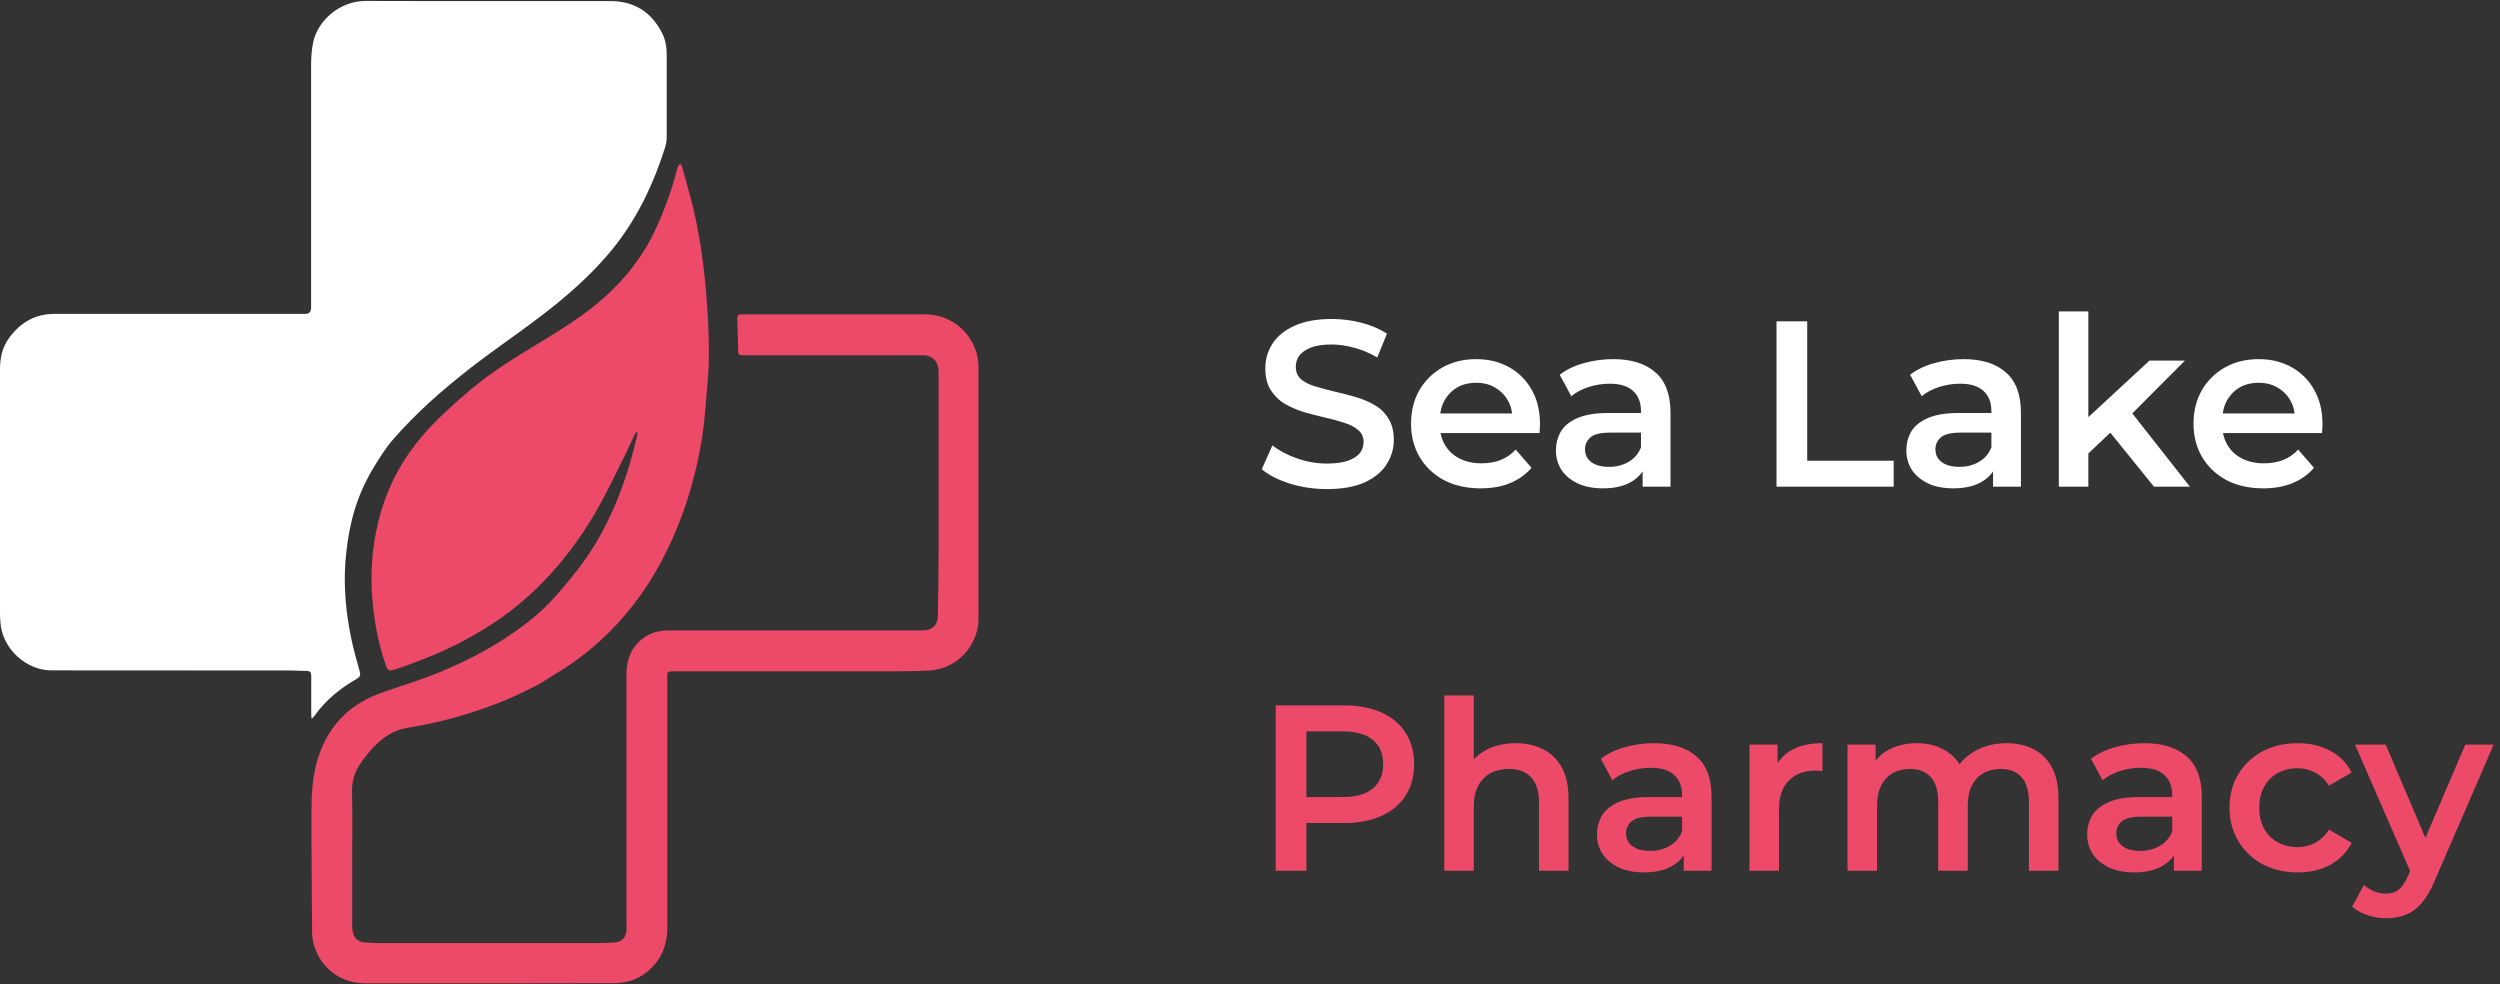 <svg xmlns="http://www.w3.org/2000/svg" fill="none" viewBox="0 0 127 50" height="50" width="127">
<rect x="0" y="0" width="127" height="50" fill="#333333" stroke="none"/>
<path fill="white" d="M67.41 24.845C66.754 24.845 66.126 24.753 65.526 24.569C64.926 24.377 64.45 24.133 64.098 23.837L64.638 22.625C64.974 22.889 65.39 23.108 65.886 23.285C66.382 23.46 66.89 23.549 67.41 23.549C67.85 23.549 68.206 23.5 68.478 23.404C68.75 23.308 68.95 23.18 69.078 23.02C69.206 22.852 69.27 22.665 69.27 22.456C69.27 22.201 69.178 21.997 68.994 21.845C68.81 21.684 68.57 21.561 68.274 21.473C67.986 21.377 67.662 21.288 67.302 21.209C66.95 21.128 66.594 21.037 66.234 20.933C65.882 20.82 65.558 20.68 65.262 20.512C64.974 20.337 64.738 20.105 64.554 19.817C64.37 19.529 64.278 19.16 64.278 18.712C64.278 18.256 64.398 17.84 64.638 17.465C64.886 17.081 65.258 16.776 65.754 16.552C66.258 16.32 66.894 16.204 67.662 16.204C68.166 16.204 68.666 16.268 69.162 16.396C69.658 16.524 70.09 16.709 70.458 16.948L69.966 18.16C69.59 17.936 69.202 17.773 68.802 17.669C68.402 17.556 68.018 17.5 67.65 17.5C67.218 17.5 66.866 17.552 66.594 17.657C66.33 17.761 66.134 17.896 66.006 18.064C65.886 18.233 65.826 18.424 65.826 18.64C65.826 18.896 65.914 19.105 66.09 19.265C66.274 19.416 66.51 19.537 66.798 19.625C67.094 19.712 67.422 19.8 67.782 19.889C68.142 19.968 68.498 20.061 68.85 20.165C69.21 20.268 69.534 20.404 69.822 20.573C70.118 20.741 70.354 20.968 70.53 21.256C70.714 21.544 70.806 21.909 70.806 22.349C70.806 22.797 70.682 23.212 70.434 23.596C70.194 23.973 69.822 24.276 69.318 24.509C68.814 24.733 68.178 24.845 67.41 24.845ZM75.221 24.808C74.509 24.808 73.885 24.669 73.349 24.389C72.821 24.101 72.409 23.709 72.113 23.212C71.825 22.716 71.681 22.152 71.681 21.52C71.681 20.881 71.821 20.317 72.101 19.828C72.389 19.332 72.781 18.945 73.277 18.665C73.781 18.384 74.353 18.244 74.993 18.244C75.617 18.244 76.173 18.381 76.661 18.652C77.149 18.924 77.533 19.308 77.813 19.805C78.093 20.3 78.233 20.884 78.233 21.556C78.233 21.62 78.229 21.692 78.221 21.773C78.221 21.852 78.217 21.928 78.209 22H72.869V21.005H77.417L76.829 21.317C76.837 20.948 76.761 20.625 76.601 20.345C76.441 20.064 76.221 19.845 75.941 19.684C75.669 19.524 75.353 19.445 74.993 19.445C74.625 19.445 74.301 19.524 74.021 19.684C73.749 19.845 73.533 20.069 73.373 20.357C73.221 20.637 73.145 20.968 73.145 21.352V21.593C73.145 21.977 73.233 22.317 73.409 22.613C73.585 22.909 73.833 23.137 74.153 23.297C74.473 23.456 74.841 23.537 75.257 23.537C75.617 23.537 75.941 23.48 76.229 23.369C76.517 23.256 76.773 23.081 76.997 22.84L77.801 23.765C77.513 24.101 77.149 24.36 76.709 24.544C76.277 24.721 75.781 24.808 75.221 24.808ZM83.446 24.724V23.428L83.362 23.152V20.884C83.362 20.445 83.23 20.105 82.966 19.864C82.702 19.616 82.302 19.492 81.766 19.492C81.406 19.492 81.05 19.549 80.698 19.66C80.354 19.773 80.062 19.928 79.822 20.128L79.234 19.037C79.578 18.773 79.986 18.576 80.458 18.448C80.938 18.312 81.434 18.244 81.946 18.244C82.874 18.244 83.59 18.468 84.094 18.916C84.606 19.357 84.862 20.041 84.862 20.968V24.724H83.446ZM81.43 24.808C80.95 24.808 80.53 24.729 80.17 24.569C79.81 24.401 79.53 24.172 79.33 23.884C79.138 23.588 79.042 23.256 79.042 22.889C79.042 22.529 79.126 22.204 79.294 21.916C79.47 21.628 79.754 21.401 80.146 21.233C80.538 21.064 81.058 20.98 81.706 20.98H83.566V21.977H81.814C81.302 21.977 80.958 22.061 80.782 22.229C80.606 22.389 80.518 22.588 80.518 22.828C80.518 23.101 80.626 23.317 80.842 23.477C81.058 23.637 81.358 23.716 81.742 23.716C82.11 23.716 82.438 23.633 82.726 23.465C83.022 23.297 83.234 23.049 83.362 22.721L83.614 23.62C83.47 23.997 83.21 24.288 82.834 24.497C82.466 24.704 81.998 24.808 81.43 24.808ZM90.247 24.724V16.325H91.807V23.404H96.199V24.724H90.247ZM101.247 24.724V23.428L101.163 23.152V20.884C101.163 20.445 101.031 20.105 100.767 19.864C100.503 19.616 100.103 19.492 99.567 19.492C99.207 19.492 98.851 19.549 98.499 19.66C98.155 19.773 97.863 19.928 97.623 20.128L97.035 19.037C97.379 18.773 97.787 18.576 98.259 18.448C98.739 18.312 99.235 18.244 99.747 18.244C100.675 18.244 101.391 18.468 101.895 18.916C102.407 19.357 102.663 20.041 102.663 20.968V24.724H101.247ZM99.231 24.808C98.751 24.808 98.331 24.729 97.971 24.569C97.611 24.401 97.331 24.172 97.131 23.884C96.939 23.588 96.843 23.256 96.843 22.889C96.843 22.529 96.927 22.204 97.095 21.916C97.271 21.628 97.555 21.401 97.947 21.233C98.339 21.064 98.859 20.98 99.507 20.98H101.367V21.977H99.615C99.103 21.977 98.759 22.061 98.583 22.229C98.407 22.389 98.319 22.588 98.319 22.828C98.319 23.101 98.427 23.317 98.643 23.477C98.859 23.637 99.159 23.716 99.543 23.716C99.911 23.716 100.239 23.633 100.527 23.465C100.823 23.297 101.035 23.049 101.163 22.721L101.415 23.62C101.271 23.997 101.011 24.288 100.635 24.497C100.267 24.704 99.799 24.808 99.231 24.808ZM105.812 23.297L105.848 21.413L109.196 18.317H110.996L108.152 21.172L107.36 21.832L105.812 23.297ZM104.588 24.724V15.82H106.088V24.724H104.588ZM109.424 24.724L107.084 21.832L108.032 20.633L111.248 24.724H109.424ZM114.971 24.808C114.259 24.808 113.635 24.669 113.099 24.389C112.571 24.101 112.159 23.709 111.863 23.212C111.575 22.716 111.431 22.152 111.431 21.52C111.431 20.881 111.571 20.317 111.851 19.828C112.139 19.332 112.531 18.945 113.027 18.665C113.531 18.384 114.103 18.244 114.743 18.244C115.367 18.244 115.923 18.381 116.411 18.652C116.899 18.924 117.283 19.308 117.563 19.805C117.843 20.3 117.983 20.884 117.983 21.556C117.983 21.62 117.979 21.692 117.971 21.773C117.971 21.852 117.967 21.928 117.959 22H112.619V21.005H117.167L116.579 21.317C116.587 20.948 116.511 20.625 116.351 20.345C116.191 20.064 115.971 19.845 115.691 19.684C115.419 19.524 115.103 19.445 114.743 19.445C114.375 19.445 114.051 19.524 113.771 19.684C113.499 19.845 113.283 20.069 113.123 20.357C112.971 20.637 112.895 20.968 112.895 21.352V21.593C112.895 21.977 112.983 22.317 113.159 22.613C113.335 22.909 113.583 23.137 113.903 23.297C114.223 23.456 114.591 23.537 115.007 23.537C115.367 23.537 115.691 23.48 115.979 23.369C116.267 23.256 116.523 23.081 116.747 22.84L117.551 23.765C117.263 24.101 116.899 24.36 116.459 24.544C116.027 24.721 115.531 24.808 114.971 24.808Z"></path>
<path fill="#ED4A6A" d="M64.806 44.234V35.834H68.262C69.006 35.834 69.642 35.954 70.17 36.194C70.706 36.434 71.118 36.778 71.406 37.226C71.694 37.674 71.838 38.206 71.838 38.822C71.838 39.438 71.694 39.97 71.406 40.418C71.118 40.866 70.706 41.21 70.17 41.45C69.642 41.69 69.006 41.81 68.262 41.81H65.67L66.366 41.078V44.234H64.806ZM66.366 41.246L65.67 40.49H68.19C68.878 40.49 69.394 40.346 69.738 40.058C70.09 39.762 70.266 39.35 70.266 38.822C70.266 38.286 70.09 37.874 69.738 37.586C69.394 37.298 68.878 37.154 68.19 37.154H65.67L66.366 36.386V41.246ZM77.005 37.754C77.517 37.754 77.973 37.854 78.373 38.054C78.781 38.254 79.101 38.562 79.333 38.978C79.565 39.386 79.681 39.914 79.681 40.562V44.234H78.181V40.754C78.181 40.186 78.045 39.762 77.773 39.482C77.509 39.202 77.137 39.062 76.657 39.062C76.305 39.062 75.993 39.134 75.721 39.278C75.449 39.422 75.237 39.638 75.085 39.926C74.941 40.206 74.869 40.562 74.869 40.994V44.234H73.369V35.33H74.869V39.554L74.545 39.026C74.769 38.618 75.093 38.306 75.517 38.09C75.949 37.866 76.445 37.754 77.005 37.754ZM85.532 44.234V42.938L85.448 42.662V40.394C85.448 39.954 85.316 39.614 85.052 39.374C84.788 39.126 84.388 39.002 83.852 39.002C83.492 39.002 83.136 39.058 82.784 39.17C82.44 39.282 82.148 39.438 81.908 39.638L81.32 38.546C81.664 38.282 82.072 38.086 82.544 37.958C83.024 37.822 83.52 37.754 84.032 37.754C84.96 37.754 85.676 37.978 86.18 38.426C86.692 38.866 86.948 39.55 86.948 40.478V44.234H85.532ZM83.516 44.318C83.036 44.318 82.616 44.238 82.256 44.078C81.896 43.91 81.616 43.682 81.416 43.394C81.224 43.098 81.128 42.766 81.128 42.398C81.128 42.038 81.212 41.714 81.38 41.426C81.556 41.138 81.84 40.91 82.232 40.742C82.624 40.574 83.144 40.49 83.792 40.49H85.652V41.486H83.9C83.388 41.486 83.044 41.57 82.868 41.738C82.692 41.898 82.604 42.098 82.604 42.338C82.604 42.61 82.712 42.826 82.928 42.986C83.144 43.146 83.444 43.226 83.828 43.226C84.196 43.226 84.524 43.142 84.812 42.974C85.108 42.806 85.32 42.558 85.448 42.23L85.7 43.13C85.556 43.506 85.296 43.798 84.92 44.006C84.552 44.214 84.084 44.318 83.516 44.318ZM88.873 44.234V37.826H90.301V39.59L90.133 39.074C90.325 38.642 90.625 38.314 91.033 38.09C91.449 37.866 91.965 37.754 92.581 37.754V39.182C92.517 39.166 92.457 39.158 92.401 39.158C92.345 39.15 92.289 39.146 92.233 39.146C91.665 39.146 91.213 39.314 90.877 39.65C90.541 39.978 90.373 40.47 90.373 41.126V44.234H88.873ZM101.941 37.754C102.453 37.754 102.905 37.854 103.297 38.054C103.697 38.254 104.009 38.562 104.233 38.978C104.457 39.386 104.569 39.914 104.569 40.562V44.234H103.069V40.754C103.069 40.186 102.945 39.762 102.697 39.482C102.449 39.202 102.093 39.062 101.629 39.062C101.301 39.062 101.009 39.134 100.753 39.278C100.505 39.422 100.309 39.634 100.165 39.914C100.029 40.194 99.961 40.55 99.961 40.982V44.234H98.461V40.754C98.461 40.186 98.337 39.762 98.089 39.482C97.841 39.202 97.485 39.062 97.021 39.062C96.693 39.062 96.401 39.134 96.145 39.278C95.897 39.422 95.701 39.634 95.557 39.914C95.421 40.194 95.353 40.55 95.353 40.982V44.234H93.853V37.826H95.281V39.53L95.029 39.026C95.245 38.61 95.557 38.294 95.965 38.078C96.381 37.862 96.853 37.754 97.381 37.754C97.981 37.754 98.501 37.902 98.941 38.198C99.389 38.494 99.685 38.942 99.829 39.542L99.241 39.338C99.449 38.858 99.793 38.474 100.273 38.186C100.753 37.898 101.309 37.754 101.941 37.754ZM110.434 44.234V42.938L110.35 42.662V40.394C110.35 39.954 110.218 39.614 109.954 39.374C109.69 39.126 109.29 39.002 108.754 39.002C108.394 39.002 108.038 39.058 107.686 39.17C107.342 39.282 107.05 39.438 106.81 39.638L106.222 38.546C106.566 38.282 106.974 38.086 107.446 37.958C107.926 37.822 108.422 37.754 108.934 37.754C109.862 37.754 110.578 37.978 111.082 38.426C111.594 38.866 111.85 39.55 111.85 40.478V44.234H110.434ZM108.418 44.318C107.938 44.318 107.518 44.238 107.158 44.078C106.798 43.91 106.518 43.682 106.318 43.394C106.126 43.098 106.03 42.766 106.03 42.398C106.03 42.038 106.114 41.714 106.282 41.426C106.458 41.138 106.742 40.91 107.134 40.742C107.526 40.574 108.046 40.49 108.694 40.49H110.554V41.486H108.802C108.29 41.486 107.946 41.57 107.77 41.738C107.594 41.898 107.506 42.098 107.506 42.338C107.506 42.61 107.614 42.826 107.83 42.986C108.046 43.146 108.346 43.226 108.73 43.226C109.098 43.226 109.426 43.142 109.714 42.974C110.01 42.806 110.222 42.558 110.35 42.23L110.602 43.13C110.458 43.506 110.198 43.798 109.822 44.006C109.454 44.214 108.986 44.318 108.418 44.318ZM116.727 44.318C116.055 44.318 115.455 44.178 114.927 43.898C114.407 43.61 113.999 43.218 113.703 42.722C113.407 42.226 113.259 41.662 113.259 41.03C113.259 40.39 113.407 39.826 113.703 39.338C113.999 38.842 114.407 38.454 114.927 38.174C115.455 37.894 116.055 37.754 116.727 37.754C117.351 37.754 117.899 37.882 118.371 38.138C118.851 38.386 119.215 38.754 119.463 39.242L118.311 39.914C118.119 39.61 117.883 39.386 117.603 39.242C117.331 39.098 117.035 39.026 116.715 39.026C116.347 39.026 116.015 39.106 115.719 39.266C115.423 39.426 115.191 39.658 115.023 39.962C114.855 40.258 114.771 40.614 114.771 41.03C114.771 41.446 114.855 41.806 115.023 42.11C115.191 42.406 115.423 42.634 115.719 42.794C116.015 42.954 116.347 43.034 116.715 43.034C117.035 43.034 117.331 42.962 117.603 42.818C117.883 42.674 118.119 42.45 118.311 42.146L119.463 42.818C119.215 43.298 118.851 43.67 118.371 43.934C117.899 44.19 117.351 44.318 116.727 44.318ZM121.206 46.646C120.894 46.646 120.582 46.594 120.27 46.49C119.958 46.386 119.698 46.242 119.49 46.058L120.09 44.954C120.242 45.09 120.414 45.198 120.606 45.278C120.798 45.358 120.994 45.398 121.194 45.398C121.466 45.398 121.686 45.33 121.854 45.194C122.022 45.058 122.178 44.83 122.322 44.51L122.694 43.67L122.814 43.49L125.238 37.826H126.678L123.678 44.75C123.478 45.23 123.254 45.61 123.006 45.89C122.766 46.17 122.494 46.366 122.19 46.478C121.894 46.59 121.566 46.646 121.206 46.646ZM122.526 44.462L119.634 37.826H121.194L123.546 43.358L122.526 44.462Z"></path>
<path fill="white" d="M15.826 36.495C15.826 36.423 15.811 36.351 15.811 36.279C15.811 35.636 15.811 34.993 15.811 34.35C15.811 34.17 15.768 34.083 15.566 34.083C15.291 34.083 15.017 34.061 14.742 34.061C10.697 34.061 6.645 34.061 2.6 34.054C1.372 34.054 0.217 33.028 0.043 31.808C0.014 31.598 0 31.381 0 31.165C0 27.026 0 22.895 0 18.756C0 18.185 0.116 17.643 0.462 17.167C1.033 16.387 1.784 15.946 2.759 15.946C6.97 15.946 11.188 15.946 15.399 15.946C15.435 15.946 15.472 15.946 15.501 15.946C15.703 15.946 15.804 15.842 15.804 15.635C15.804 11.525 15.804 7.416 15.804 3.306C15.804 2.916 15.833 2.518 15.912 2.136C16.129 1.103 17.205 0.041 18.592 0.048C22.731 0.063 26.869 0.048 31.008 0.055C32.193 0.055 33.067 0.59 33.616 1.644C33.804 1.998 33.869 2.374 33.869 2.764C33.869 4.165 33.869 5.574 33.869 6.975C33.869 7.156 33.833 7.351 33.775 7.524C33.219 9.279 32.446 10.926 31.326 12.385C30.625 13.295 29.817 14.104 28.95 14.863C27.354 16.264 25.562 17.405 23.886 18.705C23.171 19.268 22.463 19.846 21.792 20.46C21.149 21.053 20.528 21.681 19.957 22.338C19.567 22.786 19.249 23.306 18.939 23.819C18.448 24.642 18.086 25.524 17.863 26.463C17.696 27.149 17.602 27.842 17.545 28.55C17.451 29.879 17.581 31.186 17.855 32.487C17.971 33.036 18.122 33.577 18.274 34.112C18.325 34.285 18.296 34.386 18.13 34.48C17.285 34.964 16.533 35.571 15.963 36.38C15.934 36.423 15.891 36.459 15.854 36.495C15.833 36.495 15.818 36.481 15.797 36.481L15.826 36.495Z"></path>
<path fill="#ED4A6A" d="M32.301 21.956C32.135 22.302 31.976 22.656 31.81 22.996C31.406 23.812 31.016 24.635 30.582 25.437C29.976 26.571 29.253 27.64 28.43 28.63C27.419 29.836 26.263 30.89 24.934 31.743C23.583 32.609 22.153 33.288 20.636 33.809C20.419 33.881 20.21 33.975 19.993 34.032C19.755 34.097 19.697 34.054 19.61 33.823C19.192 32.638 18.975 31.41 18.895 30.154C18.809 28.709 18.96 27.293 19.379 25.914C19.805 24.498 20.513 23.234 21.481 22.114C22.204 21.277 23.027 20.54 23.872 19.825C24.977 18.886 26.205 18.135 27.44 17.391C28.567 16.704 29.687 16.011 30.676 15.13C31.76 14.162 32.655 13.035 33.276 11.706C33.746 10.695 34.129 9.655 34.403 8.571C34.41 8.535 34.418 8.499 34.432 8.47C34.468 8.412 34.519 8.355 34.562 8.304C34.591 8.369 34.634 8.427 34.656 8.492C34.8 8.997 34.931 9.503 35.075 10.009C35.306 10.847 35.465 11.706 35.602 12.566C35.79 13.772 35.898 14.978 35.963 16.192C36.021 17.29 36.043 18.387 35.942 19.485C35.855 20.381 35.812 21.277 35.674 22.165C35.321 24.433 34.634 26.607 33.536 28.63C32.742 30.103 31.738 31.41 30.503 32.537C29.809 33.173 29.058 33.736 28.249 34.213C27.902 34.415 27.585 34.661 27.231 34.834C26.646 35.13 26.061 35.412 25.454 35.658C24.074 36.206 22.651 36.625 21.185 36.886C21.005 36.922 20.817 36.95 20.636 36.987C19.704 37.16 19.076 37.774 18.527 38.489C18.462 38.568 18.404 38.655 18.346 38.742C18.021 39.182 17.87 39.666 17.884 40.23C17.913 41.479 17.891 42.736 17.891 43.986C17.891 44.997 17.891 46.001 17.891 47.012C17.891 47.142 17.906 47.279 17.935 47.402C18.007 47.677 18.209 47.843 18.498 47.872C18.736 47.893 18.982 47.908 19.221 47.908C22.933 47.908 26.639 47.908 30.351 47.908C30.633 47.908 30.915 47.893 31.196 47.879C31.572 47.864 31.803 47.641 31.825 47.265C31.839 47.084 31.825 46.904 31.825 46.723C31.825 42.584 31.825 38.453 31.825 34.314C31.825 33.751 31.926 33.231 32.294 32.783C32.727 32.255 33.291 32.024 33.963 32.024C37.379 32.024 40.788 32.024 44.205 32.024C45.093 32.024 45.982 32.024 46.877 32.024C47.347 32.024 47.636 31.757 47.643 31.295C47.665 30.19 47.679 29.085 47.679 27.98C47.679 25.004 47.679 22.028 47.679 19.059C47.679 18.944 47.679 18.821 47.665 18.705C47.614 18.308 47.325 18.055 46.921 18.048C46.307 18.048 45.693 18.048 45.079 18.048C42.666 18.048 40.254 18.048 37.834 18.048C37.502 18.048 37.502 18.048 37.495 17.716C37.487 17.217 37.473 16.719 37.451 16.221C37.444 16.04 37.495 15.96 37.69 15.968C40.795 15.968 43.894 15.968 47 15.968C48.242 15.968 49.312 16.805 49.622 17.99C49.68 18.207 49.709 18.438 49.709 18.669C49.709 22.476 49.709 26.275 49.709 30.081C49.709 30.522 49.709 30.97 49.709 31.41C49.709 32.797 48.611 33.982 47.231 34.061C46.538 34.097 45.837 34.105 45.144 34.105C41.511 34.105 37.877 34.105 34.237 34.105C33.898 34.105 33.89 34.105 33.898 34.466C33.898 37.76 33.898 41.053 33.898 44.347C33.898 45.279 33.898 46.21 33.898 47.142C33.898 48.081 33.544 48.861 32.785 49.439C32.301 49.807 31.745 49.945 31.153 49.945C29.694 49.952 28.227 49.952 26.768 49.952C24.031 49.952 21.294 49.952 18.556 49.952C17.198 49.952 16.136 49.056 15.883 47.72C15.862 47.597 15.854 47.474 15.854 47.352C15.84 45.279 15.818 43.206 15.826 41.133C15.826 40.215 15.891 39.291 16.187 38.41C16.685 36.922 17.675 35.867 19.127 35.289C19.863 35 20.629 34.784 21.373 34.516C22.832 33.989 24.24 33.339 25.555 32.494C26.429 31.93 27.26 31.309 27.975 30.558C28.451 30.052 28.892 29.511 29.325 28.962C29.99 28.11 30.546 27.185 31.001 26.203C31.615 24.888 32.048 23.516 32.373 22.1C32.381 22.064 32.381 22.02 32.388 21.984C32.366 21.984 32.345 21.97 32.323 21.963L32.301 21.956Z"></path>
</svg>

